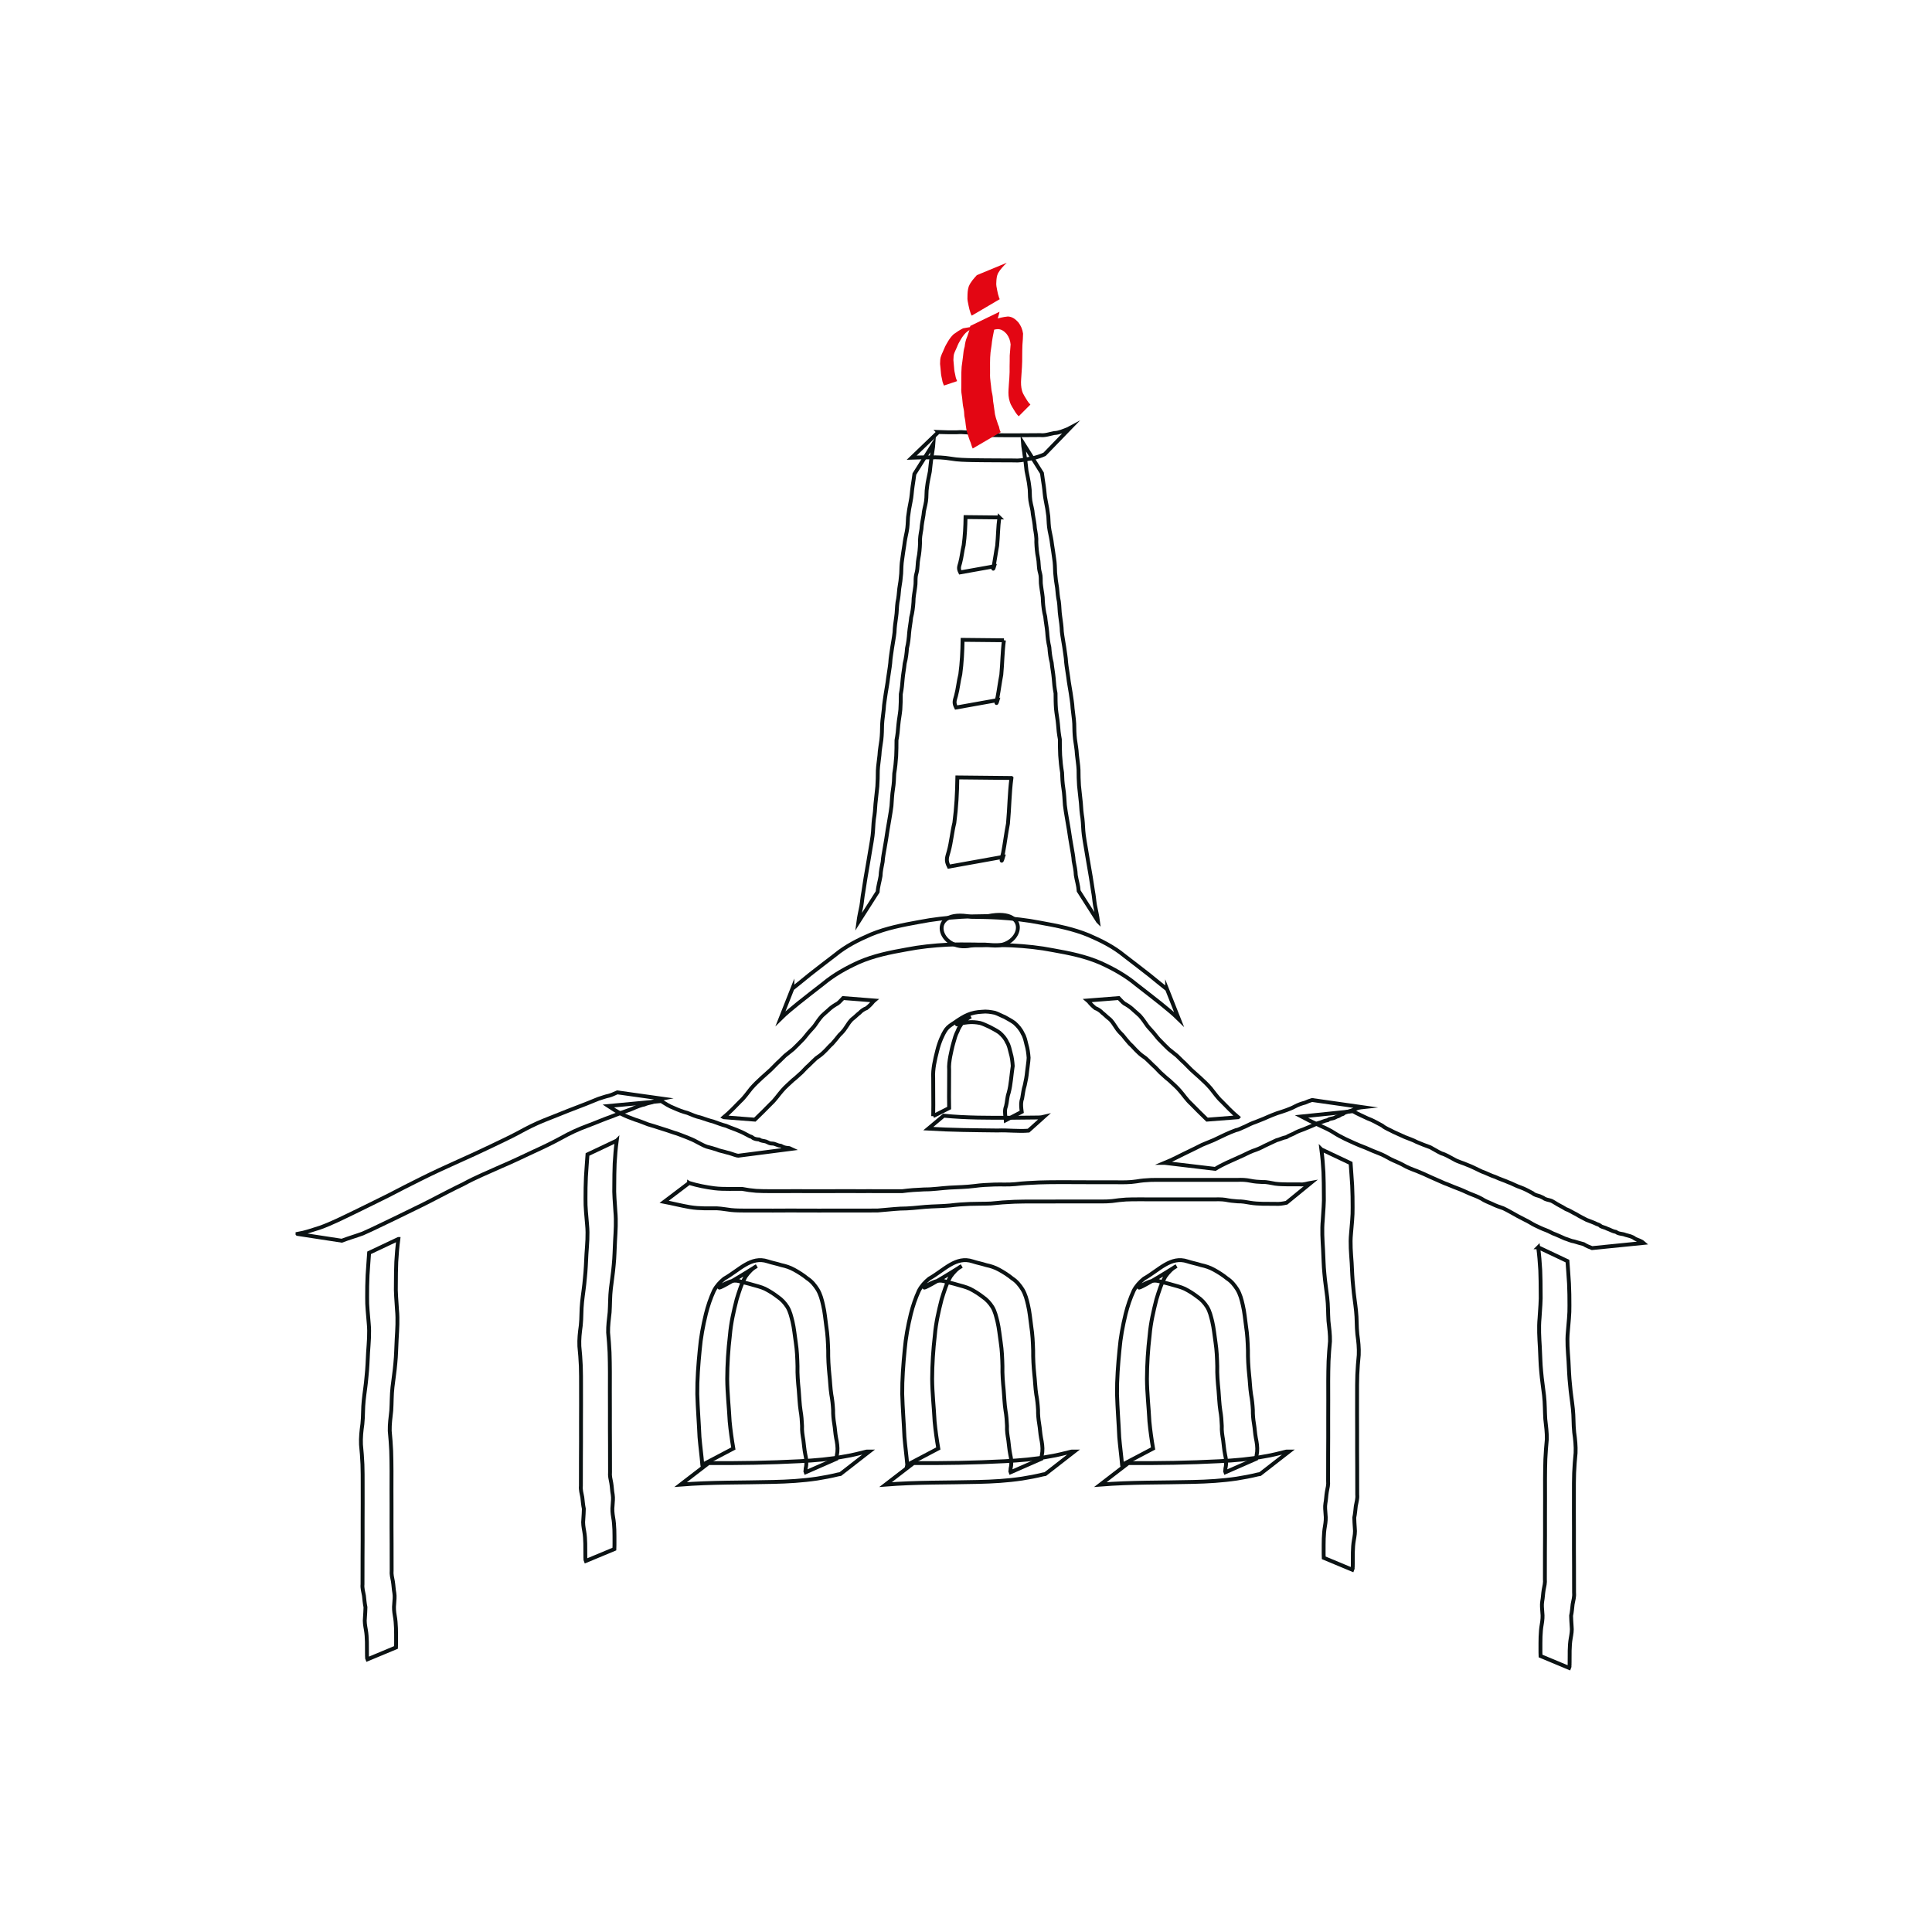 <?xml version="1.0" encoding="UTF-8"?>
<svg xmlns="http://www.w3.org/2000/svg" xmlns:xlink="http://www.w3.org/1999/xlink" id="Ebene_1" data-name="Ebene 1" viewBox="0 0 1000 1000">
  <defs>
    <style>
      .cls-1, .cls-2 {
        stroke-width: 0px;
      }

      .cls-1, .cls-3 {
        fill: none;
      }

      .cls-2 {
        fill: #e30613;
      }

      .cls-4 {
        clip-path: url(#clippath);
      }

      .cls-3 {
        stroke: #0b1213;
        stroke-miterlimit: 10;
        stroke-width: 2px;
      }
    </style>
    <clipPath id="clippath">
      <rect class="cls-1" x="152.992" y="136.012" width="700.051" height="728.654"></rect>
    </clipPath>
  </defs>
  <g class="cls-4">
    <path class="cls-3" d="M153.992,638.682c3.955-.685,7.789-2.066,11.634-3.259,6.196-2.226,12.108-5.248,18.064-8.112,5.792-2.872,11.625-5.646,17.398-8.564,5.658-2.923,11.297-5.886,17.014-8.674,6.31-3.169,12.72-6.08,19.14-8.974,5.64-2.499,11.239-5.089,16.812-7.757,4.733-2.288,9.499-4.483,14.152-6.956,4.461-2.474,9-4.766,13.708-6.631,4.021-1.548,8.007-3.201,12.016-4.783,3.17-1.24,6.348-2.453,9.524-3.673,2.09-.834,4.172-1.692,6.259-2.537,1.819-.543,3.606-1.251,5.465-1.626,1.504-.4,2.882-1.096,4.309-1.722l22.9,3.211c-1.572.289-2.817,1.221-4.344,1.66-.914.429-1.751.504-2.711.765-.85.232-1.048.339-1.875.67-.308.09-.628.12-.942.181-2.199.615-4.304,1.601-6.425,2.471-3.286,1.124-6.549,2.3-9.772,3.62-4.121,1.439-8.134,3.23-12.236,4.733-4.714,1.736-9.284,3.828-13.697,6.339-4.7,2.541-9.482,4.854-14.331,7.048-5.644,2.648-11.257,5.351-16.99,7.772-6.382,2.922-12.902,5.514-19.086,8.928-5.721,2.735-11.34,5.706-16.983,8.622-5.774,3.009-11.677,5.704-17.489,8.623-5.941,2.782-11.791,5.792-17.795,8.417-3.587,1.311-7.246,2.36-10.82,3.715l-22.899-3.507Z"></path>
    <path class="cls-3" d="M342.253,569.914c2.117,1.361,4.22,2.722,6.586,3.61,2.252.999,4.581,1.93,6.978,2.525,2.22.88,4.345,1.892,6.698,2.366,2.222.707,4.407,1.553,6.678,2.095,2.207.787,4.401,1.665,6.681,2.227,2.182,1.007,4.504,1.672,6.688,2.662,1.971.745,3.765,1.857,5.639,2.799.27.084.558.123.81.252.28.144.495.393.763.558.983.604,2.101.701,3.219.806.999.792,2.307.655,3.429,1.025.582.192,1.099.547,1.67.768.817.393,1.79.192,2.63.422.887.243,1.679.695,2.598.906.298.043.608.033.894.128.698.37.934.537,1.675.774.855.273,1.743.344,2.63.427.297.137.593.275.89.413l-27.219,3.511c-.274-.035-.547-.07-.82-.105-1.777-.473-3.455-1.227-5.259-1.586-1.746-.585-3.578-.775-5.271-1.54-1.631-.572-3.358-.966-5.022-1.429-1.727-.594-3.267-1.557-4.898-2.356-1.745-.989-3.607-1.784-5.474-2.514-2.235-.775-4.377-1.813-6.673-2.413-2.213-.774-4.435-1.522-6.679-2.198-2.211-.738-4.44-1.418-6.677-2.073-2.24-.792-4.4-1.809-6.696-2.447-2.354-.873-4.705-1.747-6.952-2.879-2.378-1.276-4.694-2.677-6.941-4.173l27.425-2.561Z"></path>
    <path class="cls-3" d="M602.879,601.905c4.284-1.758,8.352-4.006,12.545-5.973,2.29-1.071,4.531-2.238,6.795-3.363,2.049-.85,4.108-1.673,6.154-2.536,1.993-1.033,4.078-1.872,6.072-2.894,1.666-.789,3.383-1.464,5.108-2.112,1.749-.309,3.266-1.311,4.919-1.914,1.764-.913,3.572-1.764,5.452-2.397,1.991-.829,4.041-1.536,5.99-2.463,1.681-.743,3.391-1.41,5.114-2.054,1.567-.523,3.193-.97,4.738-1.565,1.495-.571,3.016-1.121,4.423-1.9,1.657-.906,3.482-1.536,5.301-2.013,1.179-.524,2.369-.992,3.603-1.359l26.175,3.723c-1.216.131-2.429.291-3.538.867-1.609.879-3.472,1.215-5.205,1.763-.975.489-.494.196-1.432.895-.234.121-.511.126-.756.22-.814.312-1.378,1.02-2.282,1.074-.543.22-1.032.573-1.583.769-1.064.376-2.301.259-3.22,1.097-1.813.282-3.321,1.196-5.098,1.593-2.004.904-3.99,1.808-6.044,2.597-1.749.815-3.636,1.276-5.359,2.164-1.551,1.006-3.413,1.442-4.973,2.475-1.811.279-3.32,1.186-5.092,1.595-2.057.956-4.091,1.92-6.147,2.888-1.945,1.076-4.019,1.961-6.124,2.629-2.444.969-4.729,2.282-7.158,3.283-4.138,1.893-8.377,3.598-12.263,6.02l-26.115-3.109Z"></path>
    <path class="cls-3" d="M700.24,575.145c2.478,1.439,5.116,2.534,7.695,3.778,2.673.927,5.054,2.424,7.542,3.719,1.691,1.431,3.815,2.119,5.722,3.19,2.003.926,3.99,1.829,6.001,2.726,2.028.837,4.186,1.49,6.113,2.552,2.319.973,4.646,1.909,7.024,2.736,1.941,1.028,3.783,2.237,5.779,3.156,2.269.625,4.21,1.932,6.28,2.985,2.244,1.371,4.865,1.923,7.252,3.023,2.51.923,4.849,2.236,7.28,3.339,2.427.821,4.647,2.115,7.102,2.856,2.12,1.046,4.405,1.697,6.552,2.664,2.23.772,4.237,2.021,6.495,2.722,2.193.794,4.192,1.923,6.242,2.998,1.045,1.025,2.451,1.12,3.73,1.593.609.225,1.163.581,1.768.82,1.059.887,2.391.977,3.644,1.356.833.251,1.278.564,2.035.994,1.912,1.306,4.037,2.179,5.975,3.452,1.891.641,3.498,1.823,5.303,2.647,1.732,1.118,3.591,1.95,5.39,2.94,1.809.723,3.674,1.337,5.416,2.215.31.112.637.185.93.336,1.939.999-.152.231,1.708,1.021.899.382,1.683.449,2.544.944,1.663.557,2.923,1.452,4.687,1.738,1.448,1.155,3.36.831,4.942,1.56,1.753.501,3.448.753,4.889,1.942,1.57.795,3.007.982,4.383,2.195l-26.618,2.673c-1.517-.555-2.994-1.181-4.363-2.052-1.606-.432-3.204-.855-4.79-1.372-1.75-.235-3.263-1.06-4.937-1.542-1.591-.675-3.12-1.447-4.727-2.082-1.806-.549-3.342-1.682-5.134-2.28-1.855-.672-3.642-1.551-5.422-2.396-1.846-.888-3.517-2.099-5.396-2.935-1.744-.992-3.595-1.766-5.299-2.828-1.956-1.07-3.882-2.207-5.906-3.143-1.97-.654-3.904-1.325-5.761-2.266-1.868-.821-3.771-1.528-5.482-2.679-1.954-1.082-4.075-1.829-6.145-2.66-2.149-.966-4.283-1.962-6.498-2.772-2.209-.782-4.316-1.821-6.532-2.587-2.349-1.022-4.697-2.049-7.032-3.101-2.389-1.174-4.852-2.187-7.308-3.213-2.51-.935-5.019-1.874-7.323-3.257-2.046-1.122-4.25-1.885-6.324-2.947-1.847-1.042-3.711-2.097-5.694-2.856-2.366-.949-4.752-1.851-7.059-2.941-2.092-.789-4.179-1.607-6.204-2.55-1.971-.974-4.038-1.762-5.964-2.835-1.971-.94-3.8-2.091-5.643-3.252-2.387-1.358-4.922-2.41-7.406-3.575-2.734-1.249-5.424-2.598-8.079-4.004l26.623-2.745Z"></path>
    <path class="cls-3" d="M319.218,590.385c-.518,3.938-.847,7.89-1.069,11.851-.169,3.72-.178,7.443-.203,11.166-.181,4.536.314,9.053.564,13.576.483,5.091.147,10.182-.159,15.269-.238,4.158-.253,8.313-.688,12.459-.335,4.139-1.021,8.241-1.484,12.368-.477,4.029-.364,8.086-.626,12.125-.38,3.498-.874,6.985-.795,10.506.322,3.424.598,6.85.751,10.284.129,3.465.144,6.932.173,10.398.023,3.3-.004,6.6-.015,9.9.029,3.156.013,6.312.023,9.468-.005,3.175-.017,6.35-.005,9.525-.016,2.866.022,5.732.043,8.598-.022,2.512-.002,5.023.009,7.535.009,2.19.012,4.379.012,6.569-.195,1.915.279,3.75.642,5.616.341,1.989.363,3.998.746,5.982.318,1.877.054,3.78-.067,5.663-.249,2.045-.062,4.041.288,6.059.401,2.144.549,4.316.636,6.487.065,2.14.06,4.28.06,6.421.038,1.195-.035,2.389-.063,3.583l-15.62,6.511c1.116-.356.458-2.135.6-2.965.002-2.125.009-4.25-.034-6.375-.061-2.109-.161-4.222-.533-6.307-.377-2.113-.756-4.192-.481-6.345.086-1.781.278-3.559.277-5.342-.424-1.986-.562-3.969-.792-5.981-.36-1.954-.952-3.871-.741-5.877.001-2.194.003-4.387.012-6.581.011-2.514.031-5.029.009-7.543.021-2.879.059-5.759.042-8.638.012-3.174,0-6.348-.004-9.521.01-3.164-.005-6.328.027-9.492-.007-3.295-.025-6.59-.008-9.885.012-3.453.004-6.908-.113-10.36-.145-3.44-.413-6.869-.754-10.298-.16-3.566.214-7.135.724-10.669.451-4.045.223-8.133.686-12.182.422-4.127,1.136-8.219,1.449-12.355.461-4.139.59-8.286.805-12.443.344-5.044.848-10.093.336-15.146-.338-4.518-.922-9.03-.823-13.564.003-3.752.035-7.506.223-11.254.192-3.887.577-7.761.812-11.645l15.126-7.151h.002Z"></path>
    <path class="cls-3" d="M206.188,641.3c-.518,3.937-.847,7.89-1.069,11.851-.169,3.72-.178,7.443-.203,11.166-.18,4.536.314,9.052.564,13.576.483,5.091.147,10.182-.159,15.269-.238,4.158-.253,8.313-.688,12.459-.335,4.139-1.021,8.241-1.484,12.368-.477,4.029-.364,8.086-.626,12.125-.38,3.498-.874,6.985-.795,10.506.322,3.424.598,6.85.751,10.284.129,3.465.145,6.932.173,10.398.023,3.3-.004,6.6-.015,9.9.029,3.156.014,6.312.023,9.468-.004,3.175-.017,6.35-.004,9.525-.017,2.866.021,5.732.042,8.598-.022,2.512-.002,5.023.009,7.535.009,2.19.012,4.379.012,6.569-.195,1.915.279,3.75.642,5.616.341,1.989.363,3.998.746,5.982.318,1.877.054,3.78-.067,5.663-.249,2.045-.062,4.041.288,6.059.401,2.144.549,4.316.636,6.487.065,2.14.06,4.28.06,6.421.038,1.195-.035,2.389-.063,3.583l-15.62,6.511c1.116-.356.458-2.135.6-2.965.002-2.125.009-4.25-.034-6.375-.061-2.109-.161-4.222-.533-6.307-.377-2.113-.756-4.193-.481-6.345.086-1.781.278-3.559.277-5.342-.424-1.986-.562-3.97-.792-5.981-.36-1.954-.951-3.872-.741-5.877.002-2.194.003-4.387.012-6.581.011-2.514.031-5.029.009-7.543.021-2.879.059-5.759.043-8.638.011-3.174,0-6.348-.005-9.521.01-3.164-.004-6.328.028-9.493-.008-3.294-.026-6.589-.009-9.884.012-3.453.004-6.908-.113-10.36-.145-3.44-.412-6.87-.753-10.298-.161-3.566.213-7.135.723-10.669.451-4.045.223-8.133.686-12.182.422-4.127,1.136-8.219,1.449-12.355.461-4.139.59-8.286.805-12.443.344-5.044.848-10.093.336-15.146-.338-4.518-.922-9.03-.822-13.564.002-3.752.034-7.506.222-11.254.192-3.887.577-7.761.812-11.645l15.127-7.151h.001Z"></path>
    <path class="cls-3" d="M683.948,594.923c.518,3.937.846,7.89,1.069,11.851.168,3.72.178,7.443.203,11.166.18,4.536-.314,9.053-.564,13.576-.483,5.091-.147,10.182.159,15.269.238,4.158.253,8.313.688,12.459.335,4.139,1.021,8.241,1.484,12.368.477,4.029.364,8.086.626,12.125.38,3.498.874,6.985.795,10.506-.322,3.424-.598,6.85-.751,10.284-.129,3.465-.145,6.932-.173,10.398-.023,3.3.004,6.6.015,9.9-.029,3.156-.014,6.312-.023,9.468.004,3.175.017,6.35.004,9.525.017,2.866-.021,5.732-.042,8.598.022,2.512.002,5.023-.009,7.535-.009,2.19-.012,4.379-.012,6.569.195,1.915-.279,3.75-.642,5.616-.341,1.99-.363,3.998-.746,5.982-.318,1.877-.054,3.78.067,5.663.249,2.045.062,4.041-.288,6.059-.401,2.144-.549,4.316-.636,6.487-.065,2.14-.06,4.28-.06,6.421-.038,1.195.035,2.389.063,3.583l15.62,6.511c-1.116-.356-.458-2.135-.6-2.965-.002-2.125-.009-4.25.034-6.375.061-2.109.161-4.222.533-6.307.377-2.113.756-4.192.481-6.345-.086-1.781-.278-3.559-.277-5.342.424-1.986.562-3.97.791-5.981.361-1.954.952-3.871.742-5.877-.002-2.194-.004-4.387-.012-6.581-.011-2.514-.031-5.029-.009-7.543-.021-2.879-.059-5.759-.043-8.638-.011-3.174,0-6.348.005-9.521-.01-3.164.004-6.328-.028-9.492.008-3.295.026-6.59.009-9.885-.012-3.453-.004-6.908.112-10.36.146-3.44.413-6.87.754-10.298.161-3.566-.213-7.135-.723-10.669-.451-4.044-.223-8.133-.686-12.182-.422-4.127-1.136-8.219-1.449-12.355-.461-4.139-.59-8.286-.805-12.443-.344-5.044-.848-10.093-.336-15.146.338-4.518.922-9.03.823-13.564-.003-3.752-.035-7.506-.223-11.254-.193-3.887-.577-7.761-.812-11.645l-15.127-7.151h-.001Z"></path>
    <path class="cls-3" d="M796.165,645.586c.519,3.94.847,7.896,1.07,11.86.169,3.723.178,7.449.203,11.174.181,4.539-.315,9.06-.565,13.587-.483,5.094-.147,10.189.159,15.28.239,4.16.254,8.319.689,12.468.335,4.142,1.022,8.247,1.485,12.377.478,4.032.365,8.092.628,12.134.38,3.501.874,6.99.795,10.514-.322,3.427-.598,6.855-.752,10.292-.129,3.467-.144,6.936-.173,10.405-.022,3.302.005,6.605.015,9.908-.029,3.158-.013,6.316-.023,9.474.005,3.178.017,6.355.005,9.533.016,2.868-.022,5.736-.043,8.604.022,2.514.002,5.027-.009,7.541-.009,2.191-.012,4.382-.012,6.573.195,1.917-.279,3.753-.643,5.62-.341,1.992-.363,4.002-.746,5.987-.319,1.878-.054,3.783.067,5.667.249,2.046.062,4.044-.288,6.064-.402,2.146-.55,4.319-.637,6.492-.065,2.141-.06,4.283-.06,6.425-.038,1.197.035,2.391.063,3.586l15.635,6.515c-1.116-.356-.458-2.136-.6-2.966-.002-2.127-.009-4.254.034-6.38.061-2.111.161-4.225.534-6.311.377-2.116.756-4.196.481-6.351-.086-1.782-.278-3.561-.277-5.345.424-1.988.562-3.973.792-5.986.361-1.956.953-3.874.742-5.881-.001-2.196-.003-4.391-.012-6.586-.011-2.516-.031-5.033-.009-7.549-.021-2.881-.058-5.763-.042-8.644-.012-3.176-.001-6.352.004-9.528-.01-3.167.005-6.333-.028-9.5.008-3.297.026-6.594.009-9.891-.012-3.456-.004-6.914.113-10.368.145-3.443.413-6.875.754-10.306.161-3.568-.213-7.14-.723-10.676-.452-4.048-.224-8.14-.687-12.192-.423-4.13-1.138-8.224-1.451-12.364-.461-4.142-.59-8.292-.806-12.452-.344-5.048-.849-10.101-.336-15.158.338-4.522.923-9.036.823-13.573-.003-3.755-.034-7.512-.222-11.263-.193-3.89-.578-7.766-.814-11.653l-15.141-7.157h-.001Z"></path>
    <path class="cls-3" d="M356.674,612.301c4.292,1.314,8.689,2.172,13.114,2.74,2.6.312,5.215.343,7.828.347,2.14-.008,4.282-.019,6.422-.025,2.425.488,4.869.824,7.328,1.014,2.358.144,4.72.16,7.081.167,2.491-.012,4.983.001,7.474-.003,2.351-.008,4.702-.016,7.053-.018,2.722.007,5.442.036,8.164.036,2.837-.012,5.674-.007,8.511-.018,2.327-.011,4.654-.017,6.982-.019,2.305-.011,4.61.012,6.916.013,2.372.001,4.744-.019,7.117-.001,2.595-.002,5.19.012,7.785.007,2.829.001,5.657.006,8.486.019,3.847-.519,7.712-.768,11.584-.924,4.345.046,8.642-.657,12.972-.927,4.303-.241,8.594-.283,12.875-.838,3.394-.469,6.81-.641,10.227-.748,3.621-.13,7.251.15,10.861-.217,4.069-.486,8.162-.68,12.25-.866,3.19-.114,6.382-.141,9.573-.151,2.608-.015,5.216-.018,7.824.006,3.627.046,7.255.041,10.883.041,3.945.016,7.889.007,11.834.004,3.497.049,6.961.089,10.424-.45,2.415-.436,4.854-.642,7.299-.74,2.152-.064,4.305-.056,6.458-.054,2.143.003,4.286.006,6.43.008,2.147.001,4.294.001,6.441.001h25.77c2.211-.111,4.348.003,6.516.447,2.107.45,4.25.592,6.391.674,2.201-.117,4.323.53,6.488.856,2.117.283,4.253.32,6.384.348,2.144.017,4.288.01,6.433.007,1.973.233,3.807-.515,5.729-.838l-12.668,10.339c-1.944.416-3.867.74-5.861.574-2.151.001-4.302.009-6.452-.034-2.174-.061-4.351-.161-6.501-.532-2.124-.37-4.234-.773-6.397-.713-2.18-.141-4.348-.394-6.495-.838-2.112-.321-4.24-.202-6.368-.216h-25.77c-2.148,0-4.295,0-6.443-.002-2.143-.001-4.286-.006-6.429-.006-2.137.005-4.274.005-6.409.113-2.392.148-4.772.43-7.147.774-3.473.361-6.958.184-10.443.213-3.947-.005-7.893-.013-11.84.001-3.661,0-7.322-.005-10.983.036-2.607.021-5.214.011-7.821-.003-3.146.003-6.294.009-9.439.123-4.085.154-8.158.464-12.224.906-3.651.168-7.307.072-10.959.217-3.375.123-6.743.378-10.098.801-4.262.42-8.542.374-12.81.716-4.334.402-8.659.9-13.015.906-3.934.224-7.846.69-11.774.98-2.845.012-5.689.018-8.533.019-2.602-.005-5.204.009-7.805.007-2.371.018-4.742-.001-7.114-.001-2.316,0-4.633.023-6.95.013-2.311-.003-4.622-.007-6.934-.019-2.821-.012-5.642-.007-8.463-.018-2.752,0-5.504.028-8.256.036-2.338-.002-4.676-.007-7.014-.01-2.495,0-4.99.024-7.485-.001-2.393-.02-4.789-.019-7.173-.264-2.427-.262-4.833-.754-7.27-.873-2.142.008-4.283.024-6.425-.001-2.607-.056-5.215-.198-7.795-.639-4.438-.766-8.809-1.89-13.232-2.737l12.888-9.763v-.002Z"></path>
    <path class="cls-3" d="M374.641,578.276c3.044-2.532,5.769-5.409,8.529-8.234,2.176-1.976,3.78-4.432,5.628-6.683,1.722-1.995,3.637-3.81,5.581-5.588,1.482-1.383,3.062-2.657,4.525-4.059,1.193-1.177,2.378-2.363,3.544-3.568,1.376-1.159,2.554-2.522,3.882-3.73,1.402-1.108,2.81-2.204,4.182-3.348,1.462-1.341,2.801-2.8,4.207-4.196,1.364-1.261,2.43-2.791,3.617-4.208,1.041-1.263,2.235-2.385,3.243-3.674,1.263-1.783,2.438-3.612,3.916-5.231,1.026-1.033,2.189-1.915,3.253-2.907,1.115-1.115,2.389-2.025,3.737-2.843,1.385-.59,2.345-1.756,3.365-2.807.185-.203.371-.405.556-.607l16.155,1.272c-.183.157-.365.314-.547.47-.99,1.271-2.174,2.456-3.434,3.454-1.34.49-2.729,1.406-3.675,2.459-1.17.857-2.144,1.955-3.299,2.835-1.718,1.261-2.698,3.154-3.889,4.871-.889,1.418-2.026,2.622-3.23,3.773-1.155,1.542-2.464,2.983-3.705,4.457-1.503,1.266-2.678,2.866-4.133,4.178-1.237,1.305-2.746,2.361-4.214,3.393-1.349,1.179-2.543,2.478-3.841,3.703-1.307,1.069-2.379,2.41-3.588,3.585-1.554,1.317-2.962,2.803-4.602,4.028-1.875,1.778-3.878,3.428-5.559,5.408-1.982,2.226-3.58,4.768-5.81,6.782-2.758,2.772-5.483,5.582-8.327,8.268l-16.067-1.253Z"></path>
    <path class="cls-3" d="M410.13,511.746c3.087-2.443,6.107-4.97,9.179-7.44,4.322-3.301,8.557-6.724,12.916-9.971,5.586-4.623,12.02-7.84,18.57-10.656,7.985-3.29,16.459-4.931,24.882-6.451,7.153-1.413,14.389-2.195,21.648-2.657,4.703-.262,9.412-.332,14.121-.4,23.706-4.772,17.022,18.451.401,14.898-2.502-.304-5.046-.05-7.558-.205-4.628-.068-9.259-.086-13.885.112-7.171.37-14.319,1.108-21.38,2.502-8.344,1.472-16.717,3.162-24.561,6.596-6.525,2.971-12.797,6.458-18.389,11.113-4.348,3.312-8.609,6.746-12.917,10.113-3.131,2.546-6.28,5.102-9.165,7.949l6.138-15.503Z"></path>
    <path class="cls-3" d="M604.109,512.127c-3.087-2.443-6.107-4.97-9.179-7.44-4.322-3.301-8.557-6.724-12.916-9.971-5.586-4.624-12.02-7.84-18.57-10.656-7.985-3.289-16.459-4.932-24.882-6.451-7.153-1.413-14.389-2.195-21.648-2.657-4.703-.261-9.412-.332-14.121-.4-23.706-4.772-17.022,18.451-.401,14.898,2.502-.304,5.046-.05,7.558-.205,4.628-.068,9.259-.086,13.885.112,7.171.37,14.319,1.108,21.38,2.502,8.344,1.472,16.717,3.162,24.561,6.596,6.525,2.971,12.797,6.458,18.389,11.113,4.348,3.312,8.609,6.746,12.917,10.113,3.131,2.546,6.28,5.102,9.165,7.949l-6.138-15.503Z"></path>
    <path class="cls-3" d="M640.836,578.276c-3.044-2.532-5.769-5.409-8.529-8.234-2.176-1.976-3.78-4.432-5.628-6.683-1.722-1.995-3.637-3.81-5.581-5.588-1.482-1.383-3.062-2.657-4.525-4.059-1.193-1.177-2.378-2.363-3.544-3.568-1.376-1.159-2.554-2.521-3.882-3.73-1.402-1.108-2.81-2.204-4.182-3.348-1.462-1.341-2.801-2.8-4.207-4.196-1.364-1.261-2.43-2.791-3.617-4.208-1.041-1.263-2.235-2.385-3.243-3.674-1.263-1.783-2.438-3.612-3.916-5.231-1.026-1.033-2.189-1.915-3.253-2.907-1.115-1.115-2.389-2.025-3.737-2.843-1.385-.59-2.345-1.756-3.365-2.807-.185-.203-.371-.405-.556-.607l-16.155,1.272c.183.157.365.314.547.47.99,1.271,2.174,2.456,3.434,3.454,1.34.49,2.729,1.406,3.675,2.459,1.17.857,2.144,1.955,3.299,2.835,1.718,1.261,2.698,3.154,3.889,4.871.889,1.418,2.026,2.622,3.23,3.773,1.155,1.542,2.464,2.983,3.705,4.457,1.503,1.266,2.678,2.866,4.133,4.178,1.237,1.305,2.746,2.361,4.214,3.393,1.349,1.179,2.543,2.478,3.841,3.703,1.307,1.069,2.379,2.41,3.589,3.585,1.553,1.317,2.961,2.803,4.601,4.028,1.875,1.778,3.878,3.428,5.559,5.408,1.982,2.226,3.58,4.768,5.81,6.782,2.758,2.772,5.483,5.582,8.327,8.268l16.067-1.253Z"></path>
    <path class="cls-3" d="M363.519,758.185c-.397-4.797-1.065-9.562-1.461-14.36-.312-7.42-.949-14.825-1.144-22.249-.08-7.628.526-15.247,1.269-22.835.525-6.301,1.686-12.497,3.183-18.632,1.026-4.129,2.384-8.156,4.161-12.024,1.267-2.46,3.152-4.508,5.29-6.247,7.866-4.419,13.868-11.839,22.542-8.955,2.324.769,4.707,1.178,7.03,1.938,2.332.478,4.547,1.213,6.629,2.368,2.406,1.309,4.754,2.805,6.874,4.544,2.236,1.435,3.882,3.476,5.282,5.687,1.505,2.492,2.201,5.236,2.838,8.037.886,3.645,1.171,7.396,1.692,11.103.656,4.119.847,8.291.974,12.455-.05,4.145.188,8.249.606,12.37.416,3.458.463,6.938,1.005,10.381.501,2.65.78,5.328.928,8.018-.036,2.436.182,4.818.587,7.215.418,2.421.501,4.871.961,7.284.49,2.386.897,4.788.659,7.222-.198,1.18-.376,2.36-.498,3.55l-16.728,7.334c1.042-.27.616-2.068.949-2.93.437-2.268.183-4.461-.333-6.713-.497-2.43-.666-4.869-.985-7.326-.419-2.464-.823-4.893-.687-7.407-.101-2.643-.304-5.28-.763-7.888-.538-3.494-.633-7.006-.936-10.525-.416-4.156-.772-8.306-.656-12.488-.106-4.1-.263-8.206-.887-12.267-.554-3.639-.864-7.316-1.714-10.902-.672-2.584-1.215-5.167-2.633-7.484-1.307-2.05-2.917-3.82-4.952-5.19-2.083-1.612-4.332-3.037-6.683-4.228-2.096-.949-4.313-1.473-6.522-2.099-2.283-.722-4.653-1.129-6.934-1.868-.887-.15-1.336-.274-2.241-.232-5.739.269-19.175,11.715,11.468-7.549-2.385,1.219-4.248,3.297-5.777,5.453-2.137,3.664-3.36,7.747-4.605,11.775-1.557,6.1-2.976,12.23-3.5,18.521-.886,7.521-1.377,15.093-1.41,22.667.05,7.367.908,14.687,1.278,22.041.442,4.684,1.1,9.339,1.902,13.974l-16.058,8.461Z"></path>
    <path class="cls-3" d="M366.725,757.305c15.781.073,31.583-.164,47.347-.988,7.856-.423,15.721-1.064,23.469-2.541,3.712-.568,7.318-1.576,10.967-2.443.479-.005.958-.01,1.437-.013l-14.964,11.637c-.419.074-.837.148-1.255.222-3.564.884-7.16,1.551-10.78,2.132-7.557,1.13-15.18,1.572-22.808,1.738-15.949.402-31.925.108-47.846,1.373l14.433-11.116v-.001Z"></path>
    <path class="cls-3" d="M469.601,758.185c-.397-4.797-1.065-9.562-1.462-14.36-.311-7.42-.948-14.825-1.143-22.249-.08-7.628.526-15.247,1.269-22.835.525-6.301,1.686-12.497,3.183-18.632,1.025-4.129,2.384-8.156,4.161-12.024,1.267-2.46,3.152-4.508,5.29-6.247,7.866-4.419,13.868-11.839,22.542-8.955,2.324.769,4.707,1.178,7.03,1.938,2.332.478,4.547,1.213,6.629,2.368,2.406,1.309,4.754,2.805,6.874,4.544,2.236,1.435,3.882,3.476,5.282,5.687,1.505,2.492,2.201,5.236,2.838,8.037.886,3.645,1.171,7.396,1.692,11.103.656,4.119.847,8.291.973,12.455-.049,4.145.189,8.249.607,12.37.416,3.458.463,6.938,1.005,10.381.501,2.65.78,5.328.928,8.018-.036,2.436.182,4.818.587,7.215.418,2.421.501,4.871.961,7.284.49,2.386.896,4.788.659,7.222-.198,1.18-.376,2.36-.498,3.55l-16.728,7.334c1.042-.27.616-2.068.949-2.93.437-2.268.183-4.461-.333-6.713-.496-2.43-.666-4.869-.985-7.326-.419-2.464-.823-4.893-.687-7.407-.101-2.643-.304-5.28-.762-7.888-.539-3.494-.634-7.006-.937-10.525-.416-4.156-.772-8.306-.656-12.488-.106-4.1-.263-8.206-.887-12.267-.554-3.639-.864-7.316-1.715-10.902-.672-2.584-1.214-5.167-2.632-7.484-1.307-2.05-2.917-3.82-4.952-5.19-2.083-1.612-4.332-3.037-6.683-4.228-2.096-.949-4.313-1.473-6.522-2.099-2.283-.722-4.653-1.129-6.934-1.868-.887-.15-1.336-.274-2.241-.232-5.739.269-19.175,11.715,11.468-7.549-2.385,1.219-4.248,3.297-5.778,5.453-2.136,3.664-3.359,7.747-4.605,11.775-1.556,6.1-2.975,12.23-3.499,18.521-.886,7.521-1.377,15.093-1.41,22.667.05,7.367.908,14.687,1.278,22.041.442,4.684,1.099,9.339,1.902,13.974l-16.058,8.461Z"></path>
    <path class="cls-3" d="M472.807,757.305c15.781.073,31.582-.164,47.346-.988,7.857-.423,15.722-1.064,23.47-2.541,3.712-.568,7.318-1.576,10.967-2.443.479-.005.958-.01,1.437-.013l-14.964,11.637c-.419.074-.837.148-1.256.222-3.563.884-7.159,1.551-10.779,2.132-7.557,1.13-15.18,1.572-22.808,1.738-15.949.402-31.925.108-47.846,1.373l14.433-11.116v-.001Z"></path>
    <path class="cls-3" d="M580.778,758.185c-.397-4.797-1.065-9.562-1.462-14.36-.311-7.42-.948-14.825-1.143-22.249-.08-7.628.526-15.247,1.269-22.835.524-6.301,1.685-12.497,3.183-18.632,1.025-4.129,2.383-8.156,4.161-12.024,1.267-2.46,3.152-4.508,5.29-6.247,7.866-4.419,13.868-11.839,22.542-8.955,2.324.769,4.707,1.178,7.03,1.938,2.332.478,4.547,1.213,6.629,2.368,2.406,1.309,4.754,2.805,6.874,4.544,2.236,1.435,3.882,3.476,5.282,5.687,1.505,2.492,2.201,5.236,2.838,8.037.886,3.645,1.171,7.396,1.692,11.103.656,4.119.847,8.291.973,12.455-.049,4.145.188,8.249.606,12.37.417,3.458.464,6.938,1.006,10.381.501,2.65.78,5.328.928,8.018-.036,2.436.181,4.818.587,7.215.417,2.421.501,4.871.961,7.284.49,2.386.896,4.788.659,7.222-.198,1.18-.376,2.36-.498,3.55l-16.728,7.334c1.042-.27.616-2.068.948-2.93.438-2.268.185-4.461-.332-6.713-.497-2.43-.666-4.869-.985-7.326-.419-2.464-.823-4.893-.687-7.407-.101-2.643-.305-5.28-.762-7.888-.539-3.494-.634-7.006-.937-10.525-.416-4.156-.772-8.306-.656-12.488-.106-4.1-.264-8.206-.887-12.267-.554-3.639-.864-7.316-1.715-10.902-.671-2.584-1.214-5.167-2.632-7.484-1.307-2.05-2.918-3.82-4.952-5.19-2.083-1.612-4.332-3.037-6.683-4.228-2.096-.949-4.313-1.473-6.522-2.099-2.283-.722-4.653-1.129-6.934-1.868-.887-.15-1.336-.274-2.241-.232-5.74.269-19.176,11.715,11.468-7.549-2.385,1.219-4.248,3.297-5.778,5.453-2.136,3.664-3.359,7.747-4.605,11.775-1.556,6.1-2.976,12.23-3.499,18.521-.886,7.521-1.378,15.093-1.41,22.667.05,7.367.908,14.687,1.277,22.041.443,4.684,1.1,9.339,1.903,13.974l-16.058,8.461Z"></path>
    <path class="cls-3" d="M583.984,757.305c15.781.073,31.583-.164,47.346-.988,7.857-.423,15.722-1.064,23.47-2.541,3.712-.568,7.318-1.576,10.967-2.443.479-.005.958-.01,1.437-.013l-14.964,11.637c-.419.074-.837.148-1.255.222-3.564.884-7.16,1.551-10.78,2.132-7.557,1.13-15.18,1.572-22.808,1.738-15.949.402-31.925.108-47.846,1.373l14.433-11.116v-.001Z"></path>
    <path class="cls-3" d="M483.025,577.7c.092-3.886.05-7.774.027-11.661-.018-2.678-.026-5.356-.031-8.034-.145-2.401.099-4.747.498-7.109.419-2.377.983-4.737,1.584-7.076.521-2.143,1.215-4.235,2.074-6.267.702-1.651,1.484-3.238,2.511-4.713,1.067-1.447,2.625-2.44,4.133-3.384,5.547-3.91,8.652-5.468,14.521-5.778,2.268-.276,4.418.09,6.623.543,1.752.575,3.33,1.515,5.036,2.185,1.73,1.028,3.558,1.881,5.149,3.12,1.716,1.543,3.232,3.282,4.173,5.396,1.103,1.736,1.45,3.722,1.942,5.674.674,2.25.975,4.571,1.151,6.905-.106,2.39-.57,4.744-.805,7.125-.201,2.392-.657,4.777-1.195,7.117-.733,2.243-.928,4.593-1.365,6.895-.661,1.759-.575,3.477-.398,5.301.105,1.176.037.657.179,1.561l-8.274,4.33c-.09-.954-.04-.42-.15-1.599-.204-1.903-.463-3.741.281-5.578.604-2.269.562-4.688,1.375-6.923.617-2.274.99-4.654,1.253-6.989.207-2.343.596-4.657.873-6.99-.151-2.279-.408-4.553-1.082-6.747-.522-1.893-.788-3.852-1.879-5.546-.846-1.978-2.291-3.601-3.92-4.994-1.576-1.138-3.344-1.977-5.046-2.91-1.628-.713-3.197-1.569-4.923-2.044-2.145-.433-4.27-.595-6.46-.354-5.26.42-10.11,3.421,1.614-3.018-1.537.814-2.989,1.832-4.272,2.988-.98,1.478-2.004,2.887-2.581,4.593-1.033,1.908-1.602,4.054-2.177,6.133-.672,2.289-1.132,4.662-1.62,6.991-.395,2.321-.757,4.605-.57,6.972-.005,2.688-.013,5.377-.031,8.065-.023,3.878-.066,7.757.027,11.634l-8.245,4.186Z"></path>
    <path class="cls-3" d="M488.469,577.486c11.775,1.167,23.613,1.088,35.421,1.065,3.71-.018,7.419-.065,11.129-.117,1.789-.025,3.536.076,5.288-.358l-7.938,7.136c-5.322.45-10.7-.312-16.028-.073-11.958-.149-23.925-.214-35.87-.953l7.998-6.7Z"></path>
    <path class="cls-3" d="M444.281,477.284c.373-2.819.996-5.564,1.556-8.334.414-2.436.551-4.898,1.041-7.317.426-2.413.682-4.849,1.123-7.261.535-3.131,1.102-6.252,1.61-9.39.618-4.111,1.462-8.164,2.015-12.289.4-2.905.342-5.855.711-8.761.435-2.593.673-5.217.802-7.854.255-3.029.718-6.024.969-9.055.2-2.705.227-5.421.245-8.134.111-2.687.603-5.323.852-7.996.106-2.691.657-5.309.99-7.965.298-2.611.346-5.248.38-7.878.124-2.687.614-5.322.863-7.996.105-2.693.655-5.311.988-7.968.396-2.653.944-5.258,1.231-7.934.34-2.659.858-5.271,1.128-7.945.117-2.689.661-5.307.991-7.964.394-2.653.941-5.258,1.228-7.934.078-2.694.472-5.328.85-7.977.401-2.509.308-5.079.685-7.586.518-2.319.695-4.701.915-7.076.46-2.579.812-5.171,1.002-7.797.093-2.495.11-4.959.53-7.411.376-2.432.641-4.871,1.084-7.289.268-2.408.777-4.735,1.272-7.085.488-2.433.501-4.942.656-7.422.309-2.694.765-5.348,1.319-7.983.577-2.6.635-5.297,1.039-7.932.379-2.122.6-4.275.929-6.407l9.851-15.675c-.149,2.185-.659,4.332-.864,6.523-.481,2.648-.658,5.296-.995,7.976-.488,2.628-1.148,5.185-1.432,7.865-.444,2.451-.163,4.995-.544,7.47-.356,2.411-1.179,4.65-1.301,7.11-.394,2.422-.93,4.775-1.061,7.249-.42,2.438-.907,4.771-.731,7.299-.117,2.658-.31,5.318-.86,7.908-.482,2.324-.28,4.774-.837,7.096-.162.732-.407,1.444-.497,2.193-.212,1.762.016,3.606-.3,5.362-.31,2.649-.944,5.228-.913,7.918-.187,2.696-.511,5.373-1.199,7.961-.241,2.674-.802,5.271-1.027,7.931-.177,2.687-.485,5.356-1.12,7.951-.187,2.696-.512,5.374-1.202,7.962-.243,2.672-.809,5.268-1.033,7.927-.169,2.659-.465,5.298-.97,7.899-.013,2.674-.025,5.352-.227,8.017-.243,2.67-.809,5.265-1.034,7.923-.17,2.658-.469,5.294-.969,7.896-.006,2.751-.012,5.505-.155,8.252-.188,3.015-.507,6.013-1.004,8.98-.074,2.684-.199,5.372-.641,8.012-.489,2.927-.567,5.852-.799,8.824-.496,4.167-1.367,8.234-1.999,12.369-.458,3.102-.936,6.194-1.493,9.27-.391,2.422-.92,4.778-1.065,7.251-.453,2.453-1.021,4.814-1.093,7.352-.446,2.762-1.327,5.381-1.5,8.198l-9.99,15.671Z"></path>
    <path class="cls-3" d="M568.32,476.857c-.373-2.819-.996-5.563-1.556-8.333-.414-2.437-.551-4.899-1.041-7.318-.427-2.413-.682-4.849-1.123-7.26-.535-3.132-1.102-6.252-1.61-9.391-.618-4.111-1.462-8.164-2.015-12.289-.4-2.904-.342-5.855-.711-8.761-.435-2.593-.673-5.217-.802-7.854-.255-3.029-.718-6.024-.969-9.055-.2-2.705-.227-5.421-.245-8.133-.111-2.688-.603-5.324-.853-7.997-.106-2.691-.656-5.309-.989-7.965-.298-2.611-.346-5.247-.38-7.878-.124-2.687-.614-5.322-.863-7.996-.105-2.692-.655-5.311-.988-7.968-.397-2.653-.944-5.258-1.231-7.934-.34-2.659-.858-5.271-1.128-7.944-.117-2.69-.661-5.308-.991-7.965-.394-2.653-.941-5.258-1.228-7.934-.078-2.693-.472-5.328-.85-7.977-.401-2.509-.308-5.079-.685-7.586-.518-2.319-.695-4.701-.915-7.076-.46-2.579-.812-5.171-1.002-7.797-.093-2.495-.11-4.959-.53-7.411-.376-2.432-.641-4.871-1.084-7.289-.268-2.407-.777-4.735-1.272-7.085-.488-2.433-.502-4.941-.656-7.422-.309-2.694-.765-5.347-1.319-7.983-.577-2.6-.635-5.297-1.039-7.932-.379-2.122-.6-4.275-.93-6.407l-9.85-15.675c.148,2.185.659,4.332.864,6.523.481,2.648.658,5.296.995,7.976.488,2.628,1.148,5.185,1.431,7.866.445,2.451.164,4.994.544,7.469.357,2.412,1.18,4.65,1.302,7.11.394,2.422.93,4.775,1.06,7.249.421,2.438.908,4.771.732,7.299.117,2.658.31,5.318.859,7.908.483,2.324.28,4.774.838,7.096.162.732.407,1.444.497,2.193.212,1.762-.016,3.606.299,5.362.311,2.65.945,5.228.914,7.918.186,2.696.511,5.373,1.199,7.961.241,2.674.802,5.271,1.027,7.931.177,2.687.485,5.356,1.12,7.952.187,2.695.512,5.373,1.202,7.961.242,2.672.808,5.268,1.033,7.927.169,2.659.465,5.298.97,7.899.013,2.674.025,5.352.227,8.017.243,2.671.809,5.265,1.034,7.923.17,2.657.469,5.295.969,7.896.006,2.751.012,5.505.155,8.252.188,3.015.507,6.013,1.004,8.981.074,2.683.199,5.371.641,8.011.489,2.927.567,5.852.799,8.824.496,4.167,1.367,8.234,1.999,12.369.458,3.102.936,6.195,1.492,9.27.392,2.422.921,4.779,1.066,7.251.453,2.453,1.021,4.814,1.093,7.352.446,2.762,1.327,5.381,1.5,8.198l9.99,15.671Z"></path>
    <path class="cls-3" d="M485.699,223.631c3.168.151,6.339.1,9.509.109,3.511-.255,6.973.233,10.45.781,3.727.595,7.485.667,11.233.743,4.068.05,8.137.047,12.204.009,3.125-.001,6.249-.039,9.373-.059,2.456.289,4.808-.613,7.216-1.071,2.418-.071,4.674-1.144,6.971-2.018.432-.232.863-.463,1.295-.694l-13.274,13.707-1.371.585c-2.349.906-4.714,1.559-7.156,1.841-2.431.526-4.854.975-7.329.759-3.088-.016-6.177-.046-9.266-.042-4.05-.034-8.099-.026-12.149-.11-3.821-.094-7.66-.133-11.453-.817-3.426-.562-6.847-.735-10.3-.594-3.245.008-6.492-.038-9.736.109l13.783-13.238Z"></path>
    <path class="cls-3" d="M523.527,402.686c-1.058,7.822-1.052,15.745-1.8,23.604-.978,5.017-1.585,10.125-2.534,15.144-.496,1.372-1.432,7.025.028,2.08l-28.087,5.049c-1.637-3.271-1.063-4.485-.068-7.937,1.3-4.796,1.709-9.906,2.908-14.745,1.047-7.774,1.445-15.622,1.553-23.484l28,.289Z"></path>
    <path class="cls-3" d="M519.642,331.404c-.809,5.935-.804,11.946-1.377,17.908-.747,3.806-1.212,7.681-1.937,11.49-.379,1.041-1.094,5.329.022,1.577l-21.474,3.831c-1.252-2.482-.813-3.402-.052-6.022.994-3.638,1.306-7.515,2.223-11.187.8-5.897,1.105-11.851,1.187-17.816l21.408.219Z"></path>
    <path class="cls-3" d="M517.252,267.821c-.661,4.85-.657,9.762-1.124,14.634-.611,3.111-.99,6.277-1.583,9.389-.309.851-.894,4.356.018,1.289l-17.541,3.131c-1.023-2.028-.664-2.781-.043-4.921.812-2.974,1.067-6.142,1.816-9.142.654-4.819.903-9.685.97-14.559l17.487.179Z"></path>
    <path class="cls-2" d="M505.603,168.708c-1.761.785-3.401,1.812-4.973,2.922-1.244.931-2.143,2.229-2.991,3.513-.643,1.159-1.38,2.247-1.904,3.468-.442,1.299-1.135,2.484-1.635,3.76-.59,1.279-.563,2.638-.62,4.009.159,1.331.231,2.668.359,4.003.077,1.372.347,2.727.676,4.059.119.998.515,1.911.888,2.831l-6.829,2.286c-.388-.951-.786-1.904-.912-2.933-.333-1.366-.608-2.756-.689-4.162-.139-1.367-.225-2.734-.398-4.097.063-1.435-.015-2.875.564-4.228.464-1.304,1.149-2.49,1.629-3.778.486-1.286,1.196-2.406,1.875-3.589.811-1.377,1.801-2.706,2.971-3.792,1.544-1.139,3.159-2.183,4.877-3.044l7.112-1.228Z"></path>
    <path class="cls-2" d="M517.355,161.369c-.394,1.928-1.02,3.789-1.622,5.658-.599,1.648-1.146,3.296-1.433,5.028-.301,1.613-.669,3.206-.859,4.837-.143,1.834-.518,3.637-.739,5.462-.204,1.825-.246,3.66-.26,5.494-.004,1.72.007,3.439.012,5.159-.071,1.73.049,3.434.295,5.144.277,1.651.288,3.327.655,4.962.386,1.471.532,2.983.618,4.497.211,1.594.525,3.167.694,4.768.114,1.346.373,2.708.769,4.002.371,1.229.799,2.432,1.21,3.648.639.903.555,2.935,1.334,3.607l-14.556,8.511c-.668-1.286-.818-2.742-1.486-4.034-.392-1.224-.859-2.416-1.21-3.653-.473-1.392-.744-2.9-.89-4.357-.133-1.627-.389-3.232-.741-4.827-.059-1.421-.151-2.846-.5-4.231-.389-1.691-.43-3.401-.641-5.12-.259-1.777-.592-3.527-.446-5.333.001-1.731.003-3.462.017-5.193.019-1.881.002-3.768.175-5.643.19-1.816.56-3.607.716-5.423.132-1.656.357-3.302.836-4.899.205-1.827.588-3.618,1.365-5.298.535-1.8,1.352-3.542,1.532-5.425l15.154-7.341h.001Z"></path>
    <path class="cls-2" d="M521.091,136.012c-1.658,1.641-3.318,3.296-4.47,5.339-.741,1.47-.862,3.096-.925,4.711-.164,1.44.178,2.813.445,4.212.231,1.259.545,2.528.957,3.742.251.676.075.429.422.804l-14.523,8.545c-.495-.799-.297-.39-.607-1.219-.472-1.282-.787-2.657-1.065-3.989-.267-1.51-.723-2.988-.567-4.542.026-1.812.076-3.646.68-5.376.953-2.289,2.54-4.013,4.187-5.828l15.466-6.399Z"></path>
    <path class="cls-2" d="M514.671,165.297c2.319-.634,4.598-1.267,6.997-1.476,2.257.072,3.964,1.395,5.416,3.001,1.331,1.715,2.157,3.696,2.451,5.836-.073,1.966-.114,3.942-.331,5.899-.111,1.803-.057,3.607-.108,5.415.034,2.05-.027,4.103-.144,6.15-.095,2.005-.297,3.996-.402,6.001-.169,2.074-.103,4.165.465,6.173.549,1.938,1.801,3.506,2.782,5.228.453.688.948,1.312,1.537,1.885l-6.059,6.064c-.64-.637-1.193-1.314-1.691-2.071-.992-1.782-2.287-3.391-2.891-5.371-.7-2.056-.823-4.242-.68-6.404.162-1.999.226-4.008.419-6.002.107-2.032.221-4.071.141-6.104.006-1.833.101-3.65.058-5.482.227-1.918.255-3.83.457-5.754-.169-2.009-.833-3.842-2.075-5.46-1.289-1.439-2.799-2.559-4.824-2.465-2.372.26-4.64.96-6.929,1.614l5.411-6.677Z"></path>
  </g>
</svg>
